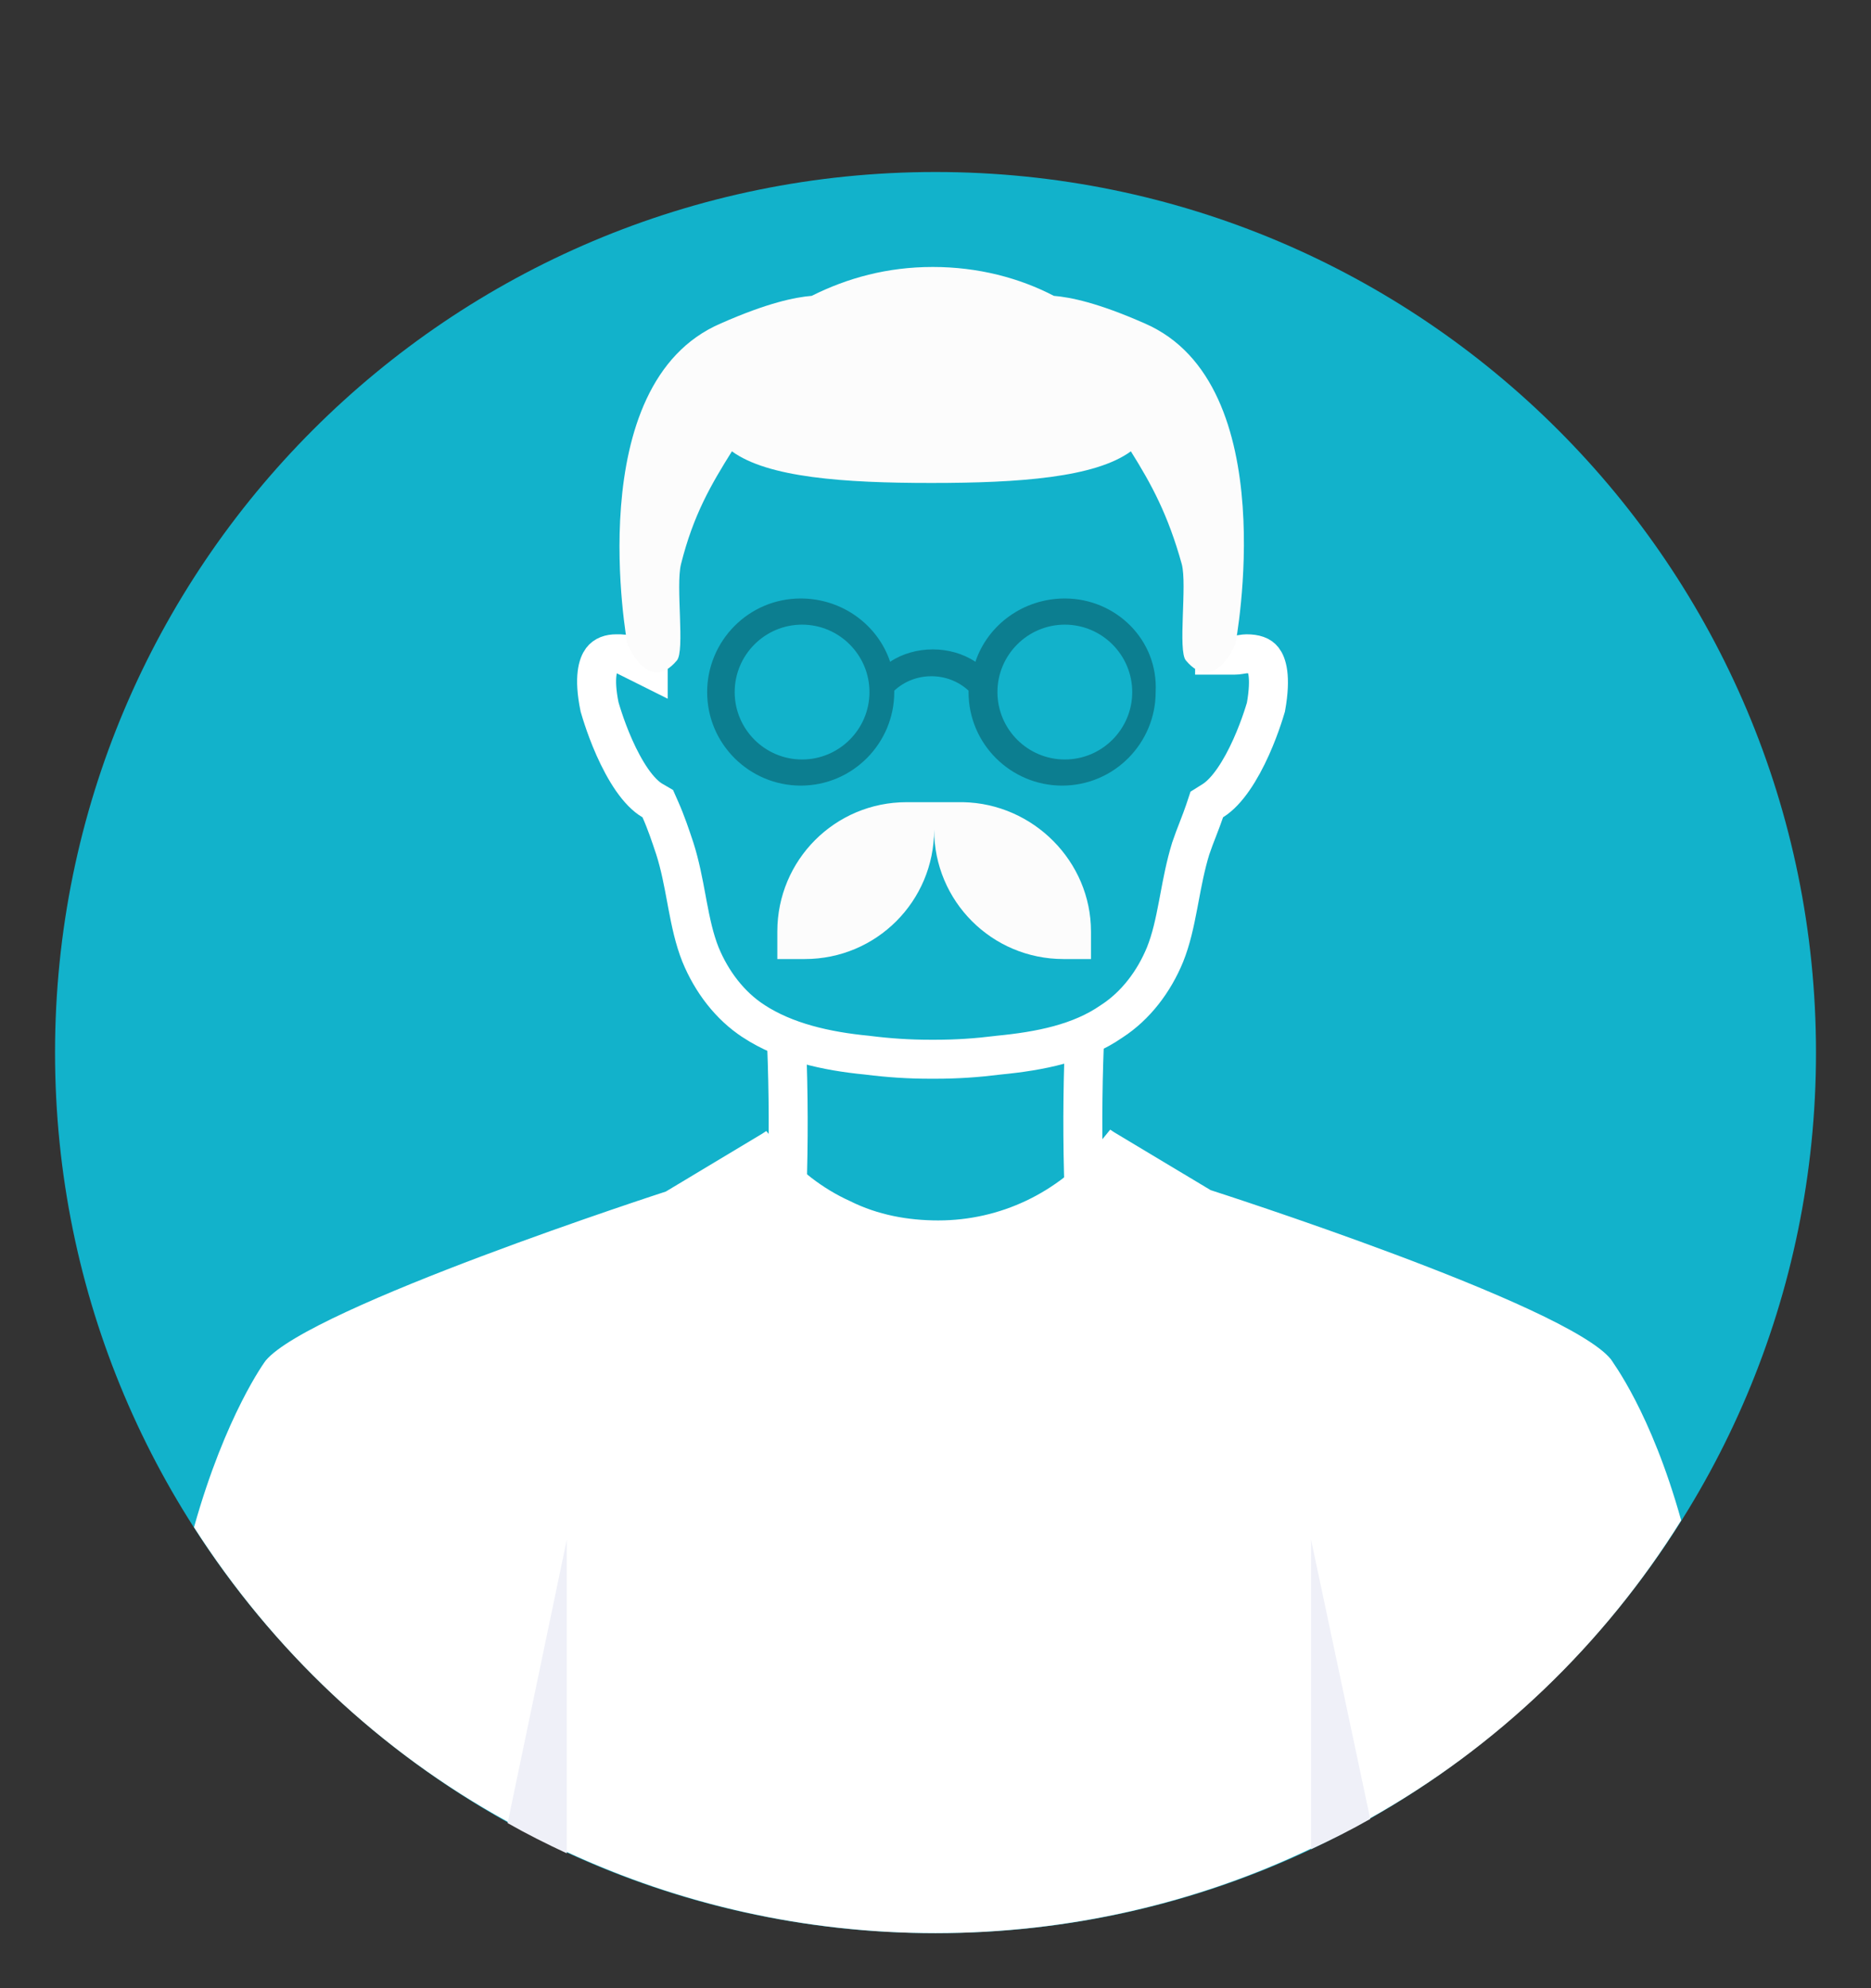 <svg width="48" height="51" viewBox="0 0 48 51" fill="none" xmlns="http://www.w3.org/2000/svg">
<rect x="0" y="0" width="48" height="51" fill="#333333" stroke="none"/>
<mask id="mask0_9565_8948" style="mask-type:alpha" maskUnits="userSpaceOnUse" x="0" y="0" width="48" height="48">
<circle cx="24" cy="24" r="24" fill="#12B2CB"/>
</mask>
<g mask="url(#mask0_9565_8948)">
</g>
<path d="M24 49.589C36.475 49.589 46.589 39.475 46.589 27C46.589 14.525 36.475 4.412 24 4.412C11.525 4.412 1.412 14.525 1.412 27C1.412 39.475 11.525 49.589 24 49.589Z" fill="#12B2CB"/>
<path d="M20.033 24.411H27.967C27.752 26.91 27.722 29.437 27.878 31.966H20.123C20.279 29.466 20.248 26.939 20.033 24.411Z" stroke="white"/>
<path d="M43.13 39C41.153 42.177 38.4 44.824 35.118 46.659C34.624 46.941 34.13 47.188 33.6 47.435C30.706 48.812 27.424 49.588 24 49.588C20.647 49.588 17.435 48.847 14.541 47.506C14.012 47.259 13.518 47.012 13.024 46.73C9.741 44.929 6.988 42.318 4.977 39.177C5.788 36.282 6.812 34.906 6.812 34.906C7.941 33.529 17.082 30.565 17.082 30.565L19.553 29.082L19.659 29.012L19.977 29.4C20.471 30 21.106 30.494 21.812 30.812C22.518 31.165 23.294 31.306 24.071 31.306C25.659 31.306 27.141 30.6 28.165 29.365L28.482 28.977L28.588 29.047L31.059 30.529C31.059 30.529 40.2 33.459 41.33 34.871C41.365 34.941 42.353 36.212 43.13 39Z" fill="white"/>
<path d="M14.541 39.494V47.541C14.012 47.294 13.518 47.047 13.023 46.765L14.541 39.494ZM35.153 46.659C34.659 46.941 34.165 47.188 33.635 47.435V39.494L35.153 46.659Z" fill="#EFF0F8"/>
<path d="M31.113 20.54L30.96 20.636L30.903 20.807C30.854 20.952 30.797 21.099 30.735 21.26L30.733 21.266C30.672 21.421 30.607 21.59 30.55 21.76L30.55 21.76L30.546 21.771C30.415 22.198 30.333 22.634 30.258 23.035C30.247 23.095 30.235 23.155 30.224 23.214C30.136 23.675 30.047 24.092 29.89 24.484C29.604 25.182 29.134 25.799 28.528 26.193L28.522 26.197L28.516 26.201C27.709 26.76 26.688 26.963 25.611 27.067L25.611 27.067L25.597 27.069C25.052 27.137 24.543 27.171 24.001 27.171H23.86C23.317 27.171 22.808 27.137 22.263 27.069L22.263 27.069L22.249 27.067C21.186 26.965 20.151 26.729 19.333 26.194L19.332 26.193C18.726 25.799 18.256 25.182 17.97 24.484C17.814 24.093 17.724 23.668 17.636 23.202C17.626 23.149 17.616 23.095 17.606 23.04C17.53 22.631 17.447 22.188 17.312 21.766L17.312 21.766L17.31 21.76L17.307 21.751C17.203 21.439 17.091 21.102 16.94 20.762L16.875 20.615L16.736 20.534C16.567 20.435 16.389 20.255 16.213 20.002C16.041 19.753 15.889 19.463 15.762 19.178C15.636 18.895 15.539 18.627 15.474 18.43C15.441 18.332 15.417 18.253 15.401 18.198C15.393 18.171 15.387 18.15 15.383 18.137L15.381 18.131C15.222 17.353 15.351 17.038 15.436 16.924C15.515 16.818 15.646 16.771 15.812 16.771C15.849 16.771 15.877 16.771 15.903 16.771C15.921 16.772 15.935 16.772 15.945 16.773L16.63 17.115V16.306V15.146C16.698 11.144 19.87 7.945 23.828 7.877H23.959C27.922 7.979 31.091 11.182 31.16 15.146V16.306V16.806H31.66C31.715 16.806 31.764 16.8 31.793 16.795C31.82 16.791 31.858 16.785 31.874 16.782C31.918 16.775 31.948 16.771 31.977 16.771C32.204 16.771 32.334 16.823 32.407 16.918C32.491 17.025 32.621 17.335 32.478 18.135C32.474 18.148 32.468 18.169 32.46 18.195C32.444 18.248 32.42 18.327 32.387 18.424C32.322 18.618 32.225 18.882 32.099 19.163C31.832 19.758 31.486 20.309 31.113 20.54Z" fill="#12B2CB" stroke="white"/>
<path d="M27.989 23.895V24.601H27.283C25.448 24.601 23.965 23.118 23.965 21.283C23.965 23.118 22.483 24.601 20.648 24.601H19.942V23.895C19.942 22.059 21.424 20.577 23.259 20.577H24.707C26.507 20.612 27.989 22.095 27.989 23.895ZM29.365 8.295C28.165 7.765 27.459 7.624 27.036 7.589C26.154 7.13 25.095 6.848 23.93 6.848C22.765 6.848 21.742 7.13 20.824 7.589C20.401 7.624 19.695 7.765 18.495 8.295C14.86 9.848 16.095 16.518 16.095 16.518C16.095 16.518 16.624 17.824 17.365 16.942C17.577 16.695 17.33 15.036 17.471 14.471C17.789 13.201 18.248 12.424 18.777 11.577C19.695 12.248 21.636 12.389 23.895 12.389C26.154 12.389 28.095 12.248 29.012 11.577C29.542 12.424 29.965 13.201 30.318 14.471C30.459 15.001 30.212 16.695 30.424 16.942C31.165 17.824 31.695 16.518 31.695 16.518C31.695 16.518 32.965 9.848 29.365 8.295Z" fill="#FCFCFC"/>
<path d="M27.318 15.352C26.259 15.352 25.342 16.023 25.024 16.976C24.706 16.764 24.318 16.658 23.93 16.658C23.542 16.658 23.153 16.764 22.836 16.976C22.518 16.023 21.6 15.352 20.542 15.352C19.2 15.352 18.142 16.447 18.142 17.753C18.142 19.094 19.236 20.152 20.542 20.152C21.883 20.152 22.942 19.058 22.942 17.753V17.717C23.471 17.223 24.318 17.223 24.848 17.717V17.753C24.848 19.094 25.942 20.152 27.247 20.152C28.589 20.152 29.648 19.058 29.648 17.753C29.718 16.411 28.624 15.352 27.318 15.352ZM20.577 19.482C19.624 19.482 18.848 18.706 18.848 17.753C18.848 16.8 19.624 16.023 20.577 16.023C21.53 16.023 22.306 16.8 22.306 17.753C22.306 18.706 21.53 19.482 20.577 19.482ZM27.318 19.482C26.365 19.482 25.589 18.706 25.589 17.753C25.589 16.8 26.365 16.023 27.318 16.023C28.271 16.023 29.047 16.8 29.047 17.753C29.047 18.706 28.271 19.482 27.318 19.482Z" fill="#0C7E90"/>
</svg>
